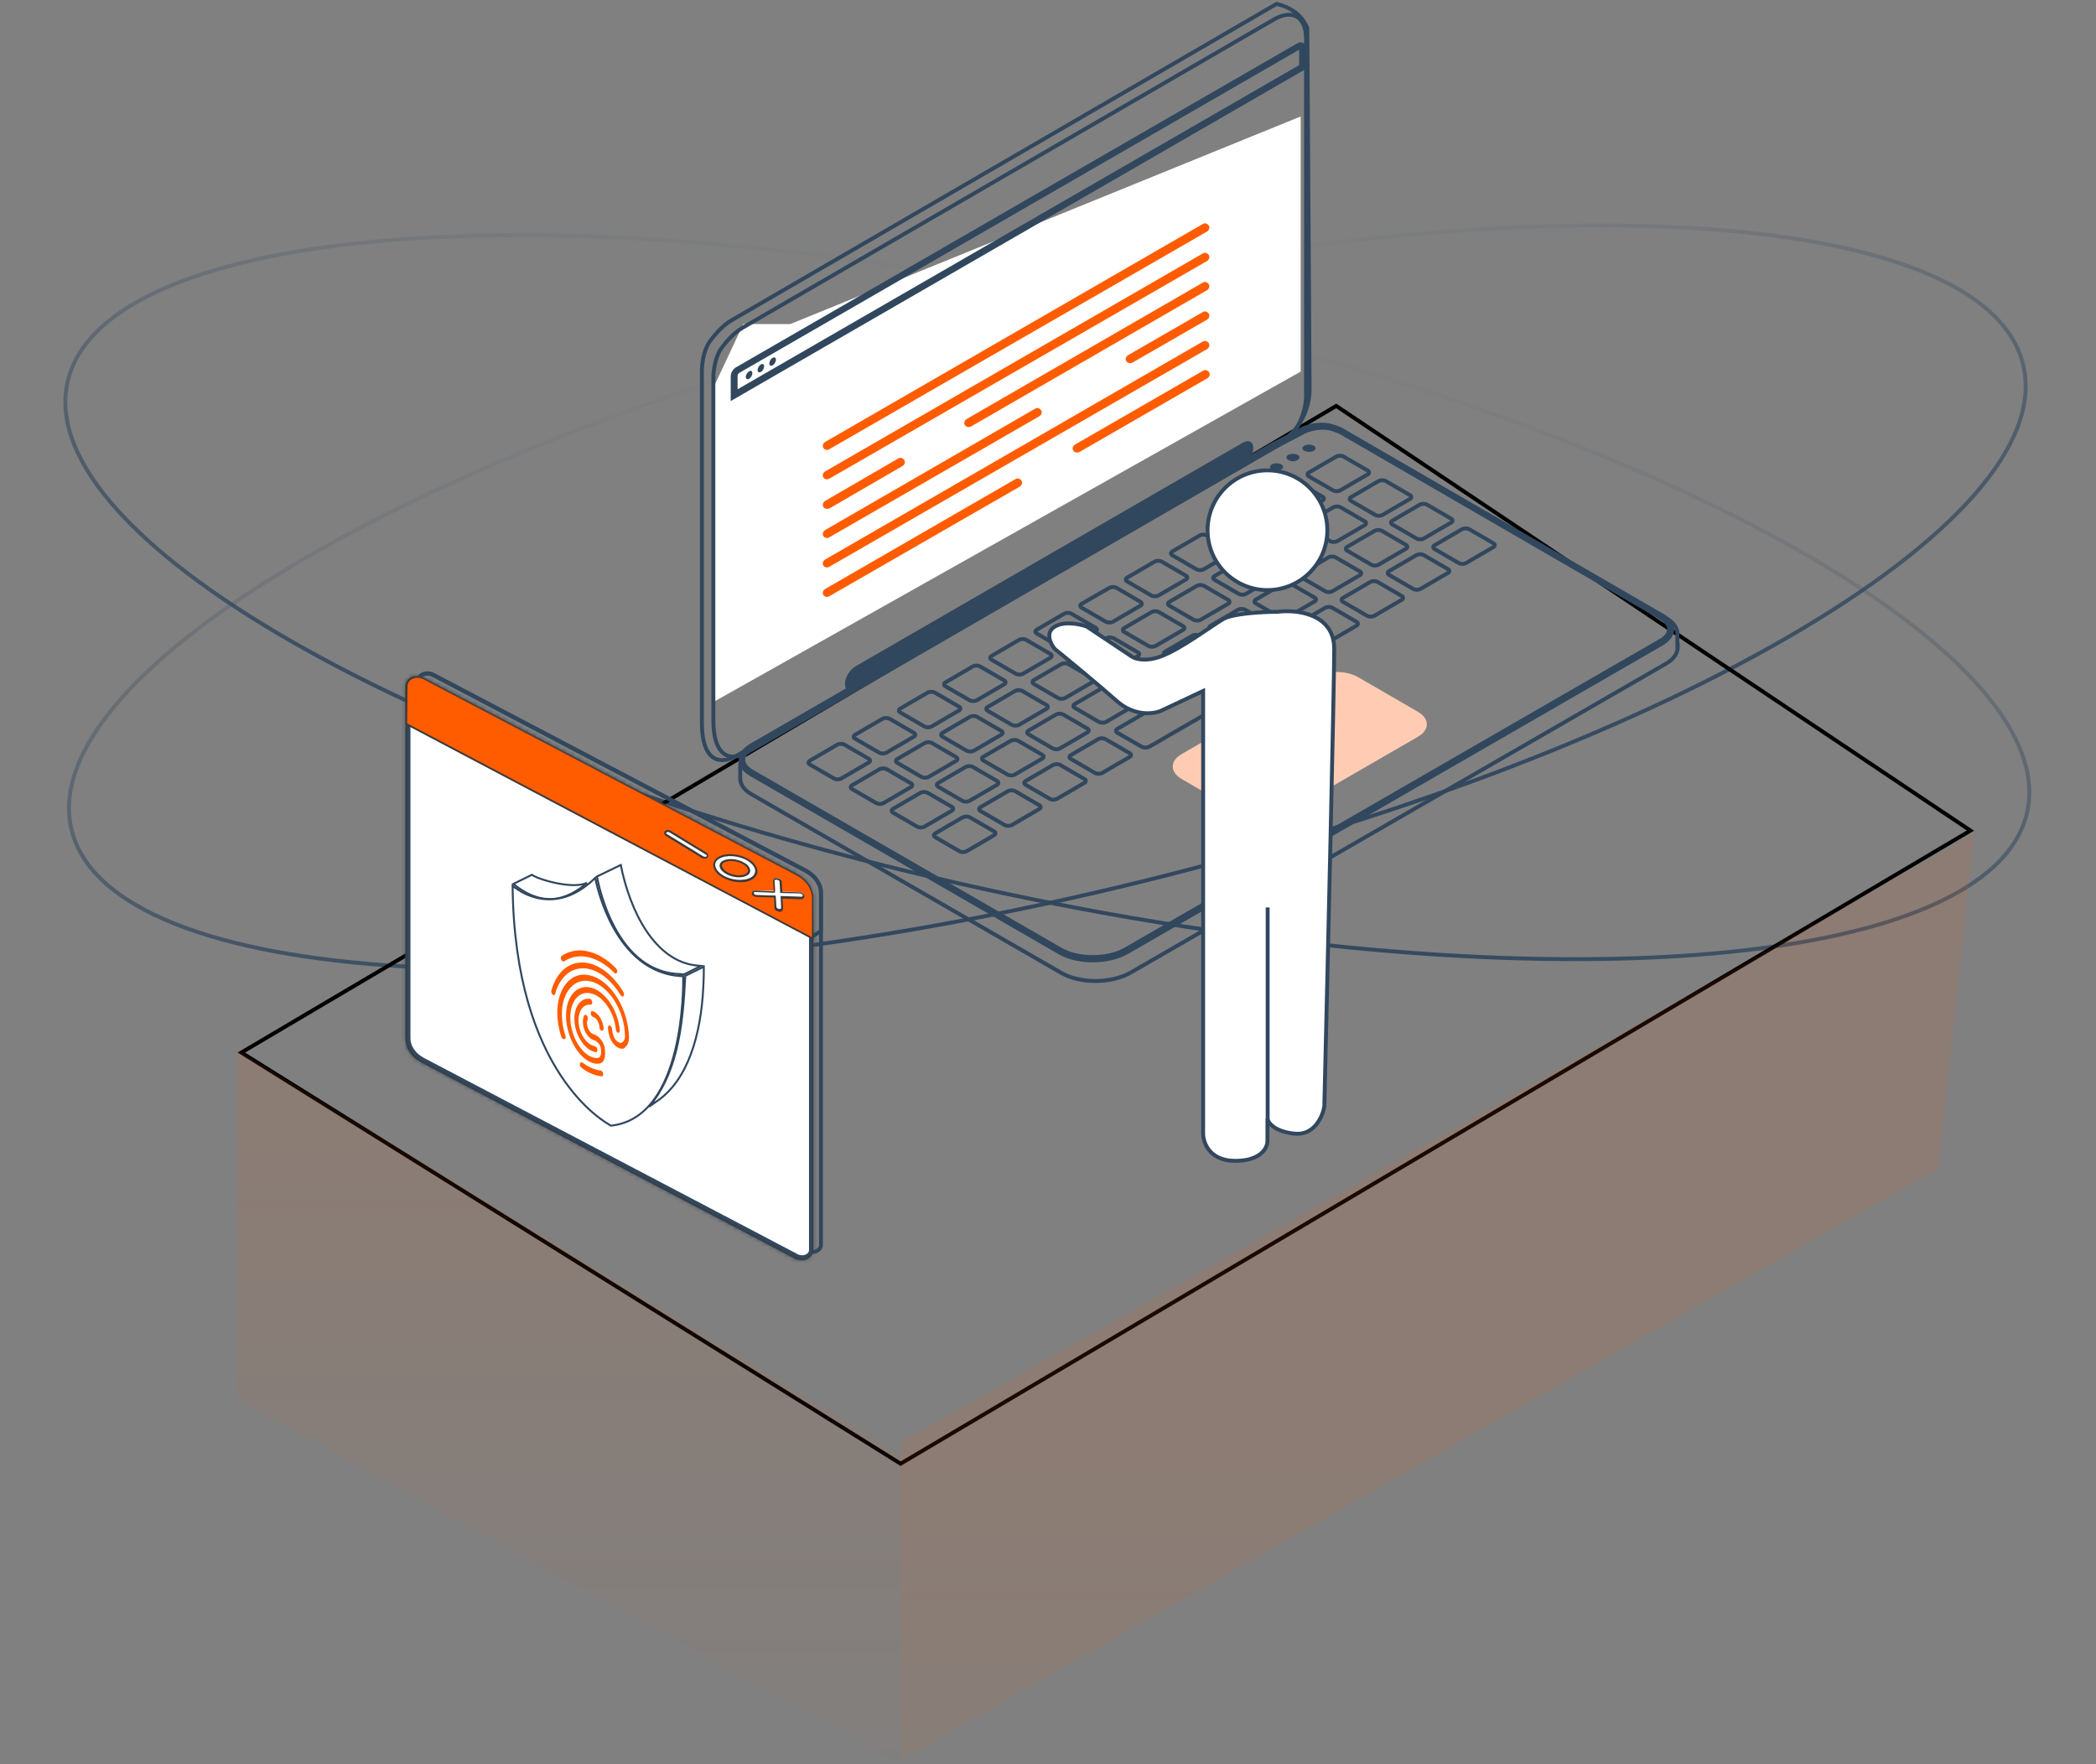 <svg width="537" height="452" viewBox="0 0 537 452" fill="none" xmlns="http://www.w3.org/2000/svg">
<rect x="0" y="0" width="537" height="452" fill="#808080" stroke="none"/>
<path d="M17.281 98.011C19.504 87.863 28.523 79.604 43.167 73.416C57.797 67.235 77.93 63.172 102.153 61.353C150.593 57.717 215.272 63.065 284.698 78.272C354.124 93.479 415.115 115.657 457.6 139.21C478.845 150.988 495.437 163.095 506.143 174.826C516.86 186.568 521.6 197.842 519.378 207.989C517.155 218.137 508.136 226.396 493.491 232.584C478.862 238.765 458.729 242.828 434.505 244.647C386.065 248.283 321.387 242.935 251.961 227.728C182.535 212.521 121.543 190.343 79.059 166.79C57.813 155.012 41.222 142.905 30.516 131.174C19.799 119.432 15.059 108.159 17.281 98.011Z" stroke="url(#paint0_linear_108_758)"/>
<path d="M18.308 212.484C15.904 202.377 20.441 191.021 30.946 179.088C41.44 167.167 57.811 154.764 78.842 142.607C120.897 118.296 181.481 95.027 250.623 78.577C319.765 62.127 384.337 55.62 432.835 58.387C457.087 59.771 477.29 63.472 492.028 69.39C506.781 75.314 515.946 83.41 518.351 93.516C520.755 103.623 516.218 114.979 505.713 126.912C495.219 138.833 478.848 151.236 457.817 163.393C415.762 187.704 355.178 210.973 286.036 227.423C216.893 243.873 152.322 250.38 103.824 247.613C79.572 246.229 59.369 242.527 44.631 236.61C29.878 230.686 20.712 222.59 18.308 212.484Z" stroke="url(#paint1_linear_108_758)"/>
<path d="M61.829 269.666L342.346 104L504.829 212.796L230.732 375L61.829 269.666Z" stroke="black"/>
<path opacity="0.1" d="M60.829 358.604V269L230.829 372.58V452L60.829 358.604Z" fill="url(#paint2_linear_108_758)"/>
<path opacity="0.1" d="M230.829 451V369.441L505.829 213.5L496.495 299.396L230.829 451Z" fill="url(#paint3_linear_108_758)"/>
<path d="M198.854 316.315L198.853 316.315L110.934 270.15C110.933 270.149 110.932 270.149 110.931 270.148C108.591 268.88 107.194 266.772 107.194 264.639V174.354C107.194 173.621 107.649 173.034 108.378 172.723C109.112 172.411 110.085 172.403 110.981 172.85C110.982 172.85 110.984 172.851 110.985 172.852L206.586 223.114C208.936 224.488 210.33 226.599 210.33 228.73V238.784V318.912C210.33 319.646 209.874 320.233 209.156 320.544C208.434 320.856 207.49 320.86 206.651 320.419L198.854 316.315Z" stroke="#31475E"/>
<path d="M210.33 228.727V238.507L208.252 239.837L110.254 182.859L107.194 180.564V174.453C107.194 173.721 107.649 173.134 108.378 172.823C109.112 172.51 110.085 172.503 110.981 172.949C110.982 172.95 110.984 172.95 110.985 172.951L206.59 223.216C206.591 223.216 206.592 223.217 206.593 223.217C208.933 224.485 210.33 226.593 210.33 228.727Z" stroke="#31475E"/>
<path d="M196.295 317.65L196.295 317.649L108.382 271.488C107.874 271.182 107.395 270.894 106.918 270.513C105.469 269.255 104.636 267.643 104.636 265.973V185.332V175.688C104.636 174.956 105.09 174.369 105.82 174.058C106.553 173.745 107.526 173.738 108.422 174.184C108.423 174.185 108.425 174.185 108.426 174.186L204.027 224.449C206.377 225.823 207.771 227.934 207.771 230.064V240.427V320.247C207.771 320.98 207.315 321.567 206.598 321.878C205.875 322.191 204.931 322.195 204.092 321.753L196.295 317.65Z" fill="white" stroke="#31475E"/>
<mask id="path-9-inside-1_108_758" fill="white">
<path d="M205.502 322.918C204.887 322.918 204.271 322.815 203.655 322.507L195.858 318.404L107.933 272.235C107.42 271.927 106.907 271.62 106.394 271.209C104.752 269.876 103.829 267.926 103.829 266.079V175.795C103.829 174.974 104.342 174.153 105.06 173.64C106.086 173.025 107.523 173.025 108.651 173.64L204.271 223.912C206.836 225.246 208.375 227.606 208.375 230.068V320.25C208.375 321.071 207.964 321.892 207.144 322.405C206.733 322.713 206.118 322.918 205.502 322.918ZM107.01 173.743C106.497 173.743 105.984 173.845 105.471 174.153C104.855 174.564 104.445 175.179 104.445 175.795V266.079C104.445 267.824 105.265 269.568 106.804 270.799C107.317 271.209 107.728 271.517 108.241 271.825L196.166 317.993L203.963 322.097C204.989 322.61 206.118 322.61 207.041 322.097C207.657 321.687 208.067 321.071 208.067 320.456V230.273C208.067 228.016 206.631 225.862 204.271 224.631L108.651 174.358C108.036 173.845 107.523 173.743 107.01 173.743Z"/>
</mask>
<path d="M205.502 322.918C204.887 322.918 204.271 322.815 203.655 322.507L195.858 318.404L107.933 272.235C107.42 271.927 106.907 271.62 106.394 271.209C104.752 269.876 103.829 267.926 103.829 266.079V175.795C103.829 174.974 104.342 174.153 105.06 173.64C106.086 173.025 107.523 173.025 108.651 173.64L204.271 223.912C206.836 225.246 208.375 227.606 208.375 230.068V320.25C208.375 321.071 207.964 321.892 207.144 322.405C206.733 322.713 206.118 322.918 205.502 322.918ZM107.01 173.743C106.497 173.743 105.984 173.845 105.471 174.153C104.855 174.564 104.445 175.179 104.445 175.795V266.079C104.445 267.824 105.265 269.568 106.804 270.799C107.317 271.209 107.728 271.517 108.241 271.825L196.166 317.993L203.963 322.097C204.989 322.61 206.118 322.61 207.041 322.097C207.657 321.687 208.067 321.071 208.067 320.456V230.273C208.067 228.016 206.631 225.862 204.271 224.631L108.651 174.358C108.036 173.845 107.523 173.743 107.01 173.743Z" fill="#3A3A3A"/>
<path d="M203.655 322.507L203.19 323.392L203.199 323.397L203.208 323.402L203.655 322.507ZM195.858 318.404L196.324 317.519L196.323 317.518L195.858 318.404ZM107.933 272.235L107.418 273.093L107.443 273.107L107.468 273.121L107.933 272.235ZM106.394 271.209L105.763 271.985L105.769 271.99L106.394 271.209ZM105.06 173.64L104.546 172.783L104.512 172.803L104.479 172.826L105.06 173.64ZM108.651 173.64L108.172 174.518L108.179 174.522L108.186 174.525L108.651 173.64ZM204.271 223.912L203.806 224.797L203.81 224.8L204.271 223.912ZM207.144 322.405L206.614 321.557L206.578 321.579L206.544 321.605L207.144 322.405ZM105.471 174.153L104.956 173.296L104.936 173.308L104.916 173.321L105.471 174.153ZM106.804 270.799L106.18 271.58L106.804 270.799ZM108.241 271.825L107.726 272.682L107.751 272.697L107.776 272.71L108.241 271.825ZM196.166 317.993L196.632 317.108L196.631 317.108L196.166 317.993ZM203.963 322.097L203.497 322.982L203.507 322.987L203.516 322.992L203.963 322.097ZM207.041 322.097L207.527 322.971L207.562 322.952L207.596 322.929L207.041 322.097ZM204.271 224.631L203.806 225.516L203.808 225.517L204.271 224.631ZM108.651 174.358L108.011 175.127L108.092 175.194L108.186 175.243L108.651 174.358ZM205.502 321.918C205.004 321.918 204.549 321.836 204.103 321.613L203.208 323.402C203.993 323.794 204.77 323.918 205.502 323.918V321.918ZM204.121 321.623L196.324 317.519L195.392 319.289L203.19 323.392L204.121 321.623ZM196.323 317.518L108.398 271.35L107.468 273.121L195.393 319.289L196.323 317.518ZM108.447 271.378C107.929 271.067 107.472 270.791 107.019 270.428L105.769 271.99C106.342 272.449 106.911 272.788 107.418 273.093L108.447 271.378ZM107.025 270.433C105.601 269.276 104.829 267.605 104.829 266.079H102.829C102.829 268.247 103.904 270.475 105.763 271.985L107.025 270.433ZM104.829 266.079V175.795H102.829V266.079H104.829ZM104.829 175.795C104.829 175.375 105.116 174.83 105.642 174.454L104.479 172.826C103.569 173.477 102.829 174.573 102.829 175.795H104.829ZM105.575 174.498C106.27 174.08 107.327 174.057 108.172 174.518L109.13 172.762C107.718 171.992 105.902 171.969 104.546 172.783L105.575 174.498ZM108.186 174.525L203.806 224.797L204.736 223.027L109.116 172.755L108.186 174.525ZM203.81 224.8C206.1 225.991 207.375 228.039 207.375 230.068H209.375C209.375 227.173 207.572 224.502 204.732 223.025L203.81 224.8ZM207.375 230.068V320.25H209.375V230.068H207.375ZM207.375 320.25C207.375 320.729 207.14 321.228 206.614 321.557L207.674 323.253C208.789 322.556 209.375 321.413 209.375 320.25H207.375ZM206.544 321.605C206.321 321.772 205.921 321.918 205.502 321.918V323.918C206.314 323.918 207.145 323.654 207.744 323.205L206.544 321.605ZM107.01 172.743C106.352 172.743 105.653 172.877 104.956 173.296L105.985 175.011C106.314 174.813 106.641 174.743 107.01 174.743V172.743ZM104.916 173.321C104.124 173.849 103.445 174.739 103.445 175.795H105.445C105.445 175.619 105.587 175.278 106.025 174.985L104.916 173.321ZM103.445 175.795V266.079H105.445V175.795H103.445ZM103.445 266.079C103.445 268.141 104.414 270.167 106.18 271.58L107.429 270.018C106.117 268.968 105.445 267.506 105.445 266.079H103.445ZM106.18 271.58C106.706 272.001 107.157 272.341 107.726 272.682L108.755 270.967C108.298 270.693 107.928 270.417 107.429 270.018L106.18 271.58ZM107.776 272.71L195.701 318.879L196.631 317.108L108.706 270.94L107.776 272.71ZM195.7 318.878L203.497 322.982L204.429 321.212L196.632 317.108L195.7 318.878ZM203.516 322.992C204.807 323.637 206.287 323.66 207.527 322.971L206.555 321.223C205.949 321.56 205.171 321.583 204.41 321.203L203.516 322.992ZM207.596 322.929C208.388 322.401 209.067 321.511 209.067 320.456H207.067C207.067 320.631 206.925 320.973 206.486 321.265L207.596 322.929ZM209.067 320.456V230.273H207.067V320.456H209.067ZM209.067 230.273C209.067 227.575 207.357 225.113 204.734 223.744L203.808 225.517C205.904 226.61 207.067 228.458 207.067 230.273H209.067ZM204.736 223.745L109.116 173.473L108.186 175.243L203.806 225.516L204.736 223.745ZM109.291 173.59C108.469 172.905 107.719 172.743 107.01 172.743V174.743C107.326 174.743 107.602 174.786 108.011 175.127L109.291 173.59Z" fill="#31475E" mask="url(#path-9-inside-1_108_758)"/>
<path d="M208.251 230.059V240.421L104.116 185.43V175.785C104.116 173.836 106.579 172.81 108.63 173.836L204.25 224.108C206.713 225.442 208.251 227.699 208.251 230.059Z" fill="#FF5C00"/>
<path d="M208.445 240.83L103.899 185.633V175.886C103.899 175.066 104.412 174.245 105.131 173.834C106.156 173.219 107.49 173.219 108.619 173.834L204.239 224.107C206.804 225.44 208.342 227.8 208.342 230.16L208.445 240.83ZM104.31 185.325L208.035 240.112V230.057C208.035 227.8 206.496 225.543 204.136 224.312L108.516 174.04C107.49 173.527 106.259 173.527 105.438 174.04C104.823 174.45 104.412 175.066 104.412 175.784L104.31 185.325Z" fill="#3A3A3A"/>
<path d="M181.187 218.961C181.136 218.872 181.085 218.784 180.893 218.657L171.731 213.048C171.4 212.884 170.89 212.823 170.624 212.976C170.357 213.13 170.282 213.411 170.436 213.677C170.487 213.766 170.539 213.855 170.73 213.981L179.892 219.591C180.224 219.755 180.733 219.816 181 219.662C181.215 219.419 181.29 219.139 181.187 218.961Z" fill="white"/>
<path d="M170.703 213.521C170.754 213.61 170.805 213.699 170.945 213.736L180.107 219.346C180.35 219.561 180.808 219.533 180.986 219.431C181.164 219.328 181.112 219.239 181.061 219.15C181.01 219.062 180.958 218.973 180.818 218.935L171.656 213.326C171.414 213.111 170.956 213.138 170.778 213.241C170.689 213.292 170.651 213.432 170.703 213.521ZM170.259 213.777C170.053 213.422 170.166 213.002 170.521 212.796C170.877 212.591 171.475 212.601 171.858 212.854L181.02 218.464C181.211 218.59 181.263 218.679 181.365 218.856C181.57 219.212 181.458 219.632 181.102 219.837C180.747 220.043 180.149 220.033 179.766 219.78L170.604 214.17C170.412 214.044 170.361 213.955 170.259 213.777Z" fill="#3A3A3A"/>
<path d="M205.894 229.11C205.843 229.021 205.791 228.932 205.6 228.805C205.409 228.679 205.18 228.693 204.988 228.566L200.292 228.435L200.127 225.687C200.076 225.598 200.164 225.546 200.113 225.458C200.062 225.369 200.01 225.28 199.819 225.153C199.679 225.116 199.487 224.989 199.347 224.952C199.067 224.877 198.749 224.942 198.623 225.133C198.534 225.185 198.407 225.376 198.459 225.465L198.624 228.213L193.698 228.095C193.469 228.109 193.151 228.174 193.025 228.365C192.988 228.505 192.95 228.645 192.912 228.786L192.964 228.874C193.118 229.141 193.449 229.305 193.818 229.329L198.515 229.461L198.68 232.208C198.731 232.297 198.642 232.349 198.693 232.438C198.847 232.704 199.179 232.868 199.459 232.943C199.74 233.018 200.057 232.953 200.184 232.762C200.273 232.71 200.31 232.57 200.348 232.43L200.183 229.682L205.108 229.8C205.388 229.875 205.655 229.721 205.781 229.53C205.922 229.568 205.959 229.427 205.894 229.11Z" fill="white"/>
<path d="M193.155 229.002C193.257 229.18 193.589 229.344 193.818 229.33L198.743 229.448L198.922 232.425L198.973 232.514C199.076 232.692 199.267 232.818 199.547 232.893C199.917 232.917 200.094 232.815 200.132 232.674L199.991 229.557L205.196 229.75C205.566 229.774 205.692 229.583 205.678 229.354C205.678 229.354 205.678 229.354 205.627 229.265C205.576 229.176 205.524 229.087 205.384 229.05C205.244 229.012 205.053 228.886 204.824 228.899L199.898 228.781L199.72 225.804L199.668 225.716C199.617 225.627 199.566 225.538 199.425 225.5C199.285 225.463 199.145 225.425 199.005 225.388C198.636 225.364 198.458 225.466 198.421 225.607L198.562 228.724L193.356 228.531C193.267 228.582 193.001 228.736 193.155 229.002C193.155 229.002 193.103 228.913 193.155 229.002ZM192.71 229.259L192.659 229.17C192.556 228.992 192.632 228.712 192.758 228.52C192.973 228.278 193.24 228.124 193.609 228.148L198.216 228.331L198.065 225.812C198.051 225.583 198.178 225.391 198.304 225.2C198.52 224.957 198.837 224.892 199.258 225.005C199.487 224.991 199.678 225.117 199.87 225.244C200.061 225.37 200.112 225.459 200.215 225.637C200.266 225.726 200.318 225.814 200.28 225.955L200.431 228.474L204.899 228.619C205.128 228.605 205.408 228.681 205.651 228.896C205.842 229.022 205.893 229.111 205.996 229.289C206.047 229.378 206.047 229.378 206.047 229.378C206.15 229.555 206.075 229.836 205.948 230.027C205.733 230.27 205.467 230.424 205.097 230.4L200.49 230.217L200.641 232.736C200.655 232.965 200.529 233.156 200.402 233.348C200.187 233.59 199.869 233.655 199.449 233.543C199.028 233.43 198.697 233.266 198.491 232.911C198.44 232.822 198.389 232.733 198.426 232.593L198.313 229.934L193.845 229.788C193.387 229.816 192.864 229.525 192.71 229.259Z" fill="#3A3A3A"/>
<path d="M193.358 221.992C192.999 221.37 192.411 220.762 191.607 220.396C189.272 219.02 185.988 218.665 184.122 219.743C182.878 220.461 182.577 221.582 183.296 222.826C183.655 223.448 184.243 224.056 185.046 224.421C187.381 225.798 190.666 226.153 192.532 225.075C193.635 224.32 194.025 223.147 193.358 221.992ZM184.885 222.501C184.474 221.79 184.714 221.178 185.424 220.768C186.668 220.049 189.023 220.23 190.644 221.19C191.167 221.48 191.563 221.962 191.769 222.317C192.179 223.028 191.94 223.64 191.229 224.05C189.985 224.768 187.63 224.588 186.01 223.628C185.524 223.198 185.09 222.856 184.885 222.501Z" fill="white"/>
<path d="M183.563 222.67C183.871 223.203 184.408 223.722 185.173 224.228C187.368 225.567 190.602 225.832 192.379 224.806C193.534 224.14 193.745 223.07 193.181 222.092C192.873 221.559 192.337 221.04 191.571 220.534C189.376 219.195 186.142 218.93 184.365 219.956C183.159 220.534 182.948 221.603 183.563 222.67ZM191.947 222.212C192.409 223.012 192.272 223.802 191.384 224.315C190.051 225.084 187.556 224.866 185.884 223.817C185.31 223.438 184.876 223.096 184.619 222.652C184.158 221.853 184.294 221.063 185.183 220.55C186.515 219.781 189.011 219.998 190.682 221.047C191.345 221.375 191.691 221.768 191.947 222.212ZM183.119 222.926C182.349 221.593 182.776 220.281 184.109 219.511C186.064 218.383 189.437 218.686 191.824 220.151C192.678 220.606 193.266 221.214 193.677 221.925C194.446 223.257 194.019 224.57 192.687 225.34C190.732 226.468 187.358 226.165 184.972 224.699C184.066 224.156 183.478 223.548 183.119 222.926ZM191.503 222.469C191.298 222.113 190.952 221.721 190.429 221.43C188.949 220.508 186.683 220.276 185.528 220.943C184.906 221.302 184.793 221.722 185.152 222.344C185.358 222.7 185.703 223.093 186.226 223.383C187.706 224.306 189.972 224.537 191.127 223.87C191.698 223.422 191.811 223.002 191.503 222.469Z" fill="#3A3A3A"/>
<path d="M144.623 229.691L144.622 229.691C139.627 231.505 134.911 229.276 131.539 226.46L136.295 224.109C136.34 224.146 136.389 224.182 136.441 224.218C136.562 224.3 136.709 224.385 136.878 224.471C137.215 224.645 137.652 224.833 138.159 225.023C139.176 225.403 140.493 225.8 141.905 226.119C143.317 226.438 144.831 226.681 146.24 226.752C147.642 226.823 148.963 226.725 149.978 226.344C150.118 226.297 150.256 226.249 150.393 226.198C150.138 226.427 149.83 226.691 149.471 226.972C148.32 227.875 146.66 228.959 144.623 229.691Z" stroke="#31475E" stroke-width="0.5"/>
<path d="M180.168 253.256L180.168 253.256C179.863 259.069 178.904 264.958 177 270.071C175.095 275.184 172.251 279.503 168.187 282.204C168.003 282.321 167.243 282.854 166.289 283.53C169.704 279.521 171.798 274.673 173.122 269.573C174.802 263.105 175.247 256.21 175.567 250.077L175.568 250.077V250.064V250.063V250.062V250.062V250.061V250.061V250.06V250.06V250.059V250.059V250.058V250.058V250.057V250.057V250.056V250.056V250.055V250.055V250.054V250.054V250.053V250.053V250.052V250.052V250.051V250.051V250.05V250.05V250.049V250.049V250.048V250.048V250.047V250.047V250.046V250.046V250.045V250.045V250.045V250.044V250.044V250.043V250.043V250.042V250.042V250.041V250.041V250.04V250.04V250.039V250.039V250.038V250.038V250.037V250.037V250.036V250.036V250.035V250.035V250.034V250.034V250.033V250.033V250.033V250.032V250.032V250.031V250.031V250.03V250.03V250.029V250.029V250.028V250.028V250.027V250.027V250.026V250.026V250.025V250.025V250.025V250.024V250.024V250.023V250.023V250.022V250.022V250.021V250.021V250.02V250.02V250.019V250.019V250.019V250.018V250.018V250.017V250.017V250.016V250.016V250.015V250.015V250.015L180.316 247.667C180.338 249.898 180.253 251.671 180.168 253.256Z" stroke="#31475E" stroke-width="0.5"/>
<path d="M165.611 238.506C168.89 243.415 173.277 246.964 178.816 247.396C179.066 247.423 179.324 247.449 179.587 247.47L175.259 249.634C174.993 249.62 174.727 249.6 174.461 249.579L174.425 249.577C174.151 249.556 173.876 249.535 173.607 249.521C165.218 249.004 160.046 242.775 156.96 236.598C155.419 233.515 154.407 230.461 153.78 228.175C153.467 227.032 153.25 226.083 153.112 225.418C153.042 225.086 152.993 224.826 152.961 224.648C152.955 224.615 152.949 224.585 152.945 224.558L159.041 221.604C160.212 227.519 162.388 233.683 165.611 238.506Z" stroke="#31475E" stroke-width="0.5"/>
<path d="M143.63 275.493C137.546 266.246 131.562 251.054 131.33 226.923C132.473 227.88 135.853 230.358 140.632 230.407L140.633 230.407C144.115 230.436 148.222 229.105 152.487 224.923C152.834 226.605 154.124 232.15 157.134 237.608C160.521 243.75 166.118 249.837 175.041 250.103C175.064 251.84 175.095 260.485 172.968 269.14C171.839 273.735 170.106 278.313 167.456 281.862C164.824 285.386 161.292 287.888 156.54 288.394C155.638 287.909 149.581 284.537 143.63 275.493Z" fill="white" stroke="#31475E" stroke-width="0.5"/>
<path d="M152.483 272.497C151.959 272.41 151.405 272.206 150.851 271.914C150.152 271.536 149.452 270.953 148.782 270.253C147.762 269.146 146.859 267.718 146.217 266.086C145.634 264.628 145.226 263.055 145.081 261.568C144.906 259.615 145.11 257.779 145.722 256.293C146.042 255.535 146.45 254.865 146.946 254.34C148.024 253.175 149.452 252.679 150.997 252.941C154.786 253.583 158.283 258.508 158.808 263.929C158.837 264.337 158.633 264.628 158.371 264.599C158.079 264.541 157.817 264.162 157.788 263.754C157.351 259.178 154.378 255.011 151.172 254.457C149.831 254.224 148.665 254.632 147.733 255.623C147.325 256.06 146.975 256.643 146.713 257.284C146.188 258.537 146.013 260.082 146.159 261.772C146.276 263.055 146.625 264.395 147.121 265.648C147.675 267.018 148.432 268.242 149.307 269.175C149.86 269.758 150.443 270.224 151.026 270.545C151.58 270.865 152.163 271.04 152.746 271.069C153.62 271.128 154.145 270.749 153.97 268.796C153.912 268.097 153.62 267.514 153.095 267.047C152.746 266.727 152.396 266.552 152.309 266.523C150.88 266.231 149.54 264.366 149.365 262.297C149.278 261.539 149.365 260.84 149.627 260.257C149.744 259.936 150.064 259.907 150.327 260.169C150.589 260.432 150.706 260.927 150.56 261.218C150.414 261.568 150.356 262.005 150.414 262.443C150.531 263.696 151.347 264.862 152.221 265.007H152.25L152.279 265.036C153.125 265.357 154.786 266.581 154.99 268.942C155.223 271.419 154.553 272.614 152.95 272.527C152.804 272.527 152.629 272.527 152.483 272.497Z" fill="#FF5C00"/>
<path d="M154.175 264.077H154.146C153.854 263.989 153.592 263.61 153.592 263.202C153.563 262.474 153.271 261.716 152.834 261.162C152.543 260.842 152.251 260.608 151.901 260.521C151.61 260.433 151.377 260.025 151.348 259.647C151.348 259.239 151.552 258.976 151.843 259.064C152.368 259.209 152.892 259.588 153.359 260.142C154.087 261.046 154.583 262.299 154.641 263.494C154.641 263.873 154.437 264.106 154.175 264.077Z" fill="#FF5C00"/>
<path d="M152.625 269.559C151.314 269.326 150.002 268.364 148.982 266.849C147.933 265.333 147.292 263.468 147.175 261.603C146.942 258.135 148.662 255.628 151.11 255.89C151.401 255.92 151.664 256.269 151.722 256.706C151.78 257.114 151.576 257.435 151.285 257.406C149.39 257.202 148.05 259.155 148.225 261.865C148.312 263.322 148.808 264.78 149.624 265.974C150.44 267.169 151.46 267.898 152.48 268.073C152.771 268.131 153.034 268.51 153.063 268.918C153.092 269.326 152.888 269.618 152.625 269.559Z" fill="#FF5C00"/>
<path d="M144.36 266.204C144.156 266.175 143.923 265.942 143.807 265.622C143.34 264.164 143.02 262.678 142.874 261.192C142.524 257.665 143.194 254.547 144.739 252.39C146.284 250.233 148.47 249.33 150.976 249.854C153.366 250.35 155.727 252.128 157.621 254.838C159.515 257.549 160.71 260.929 161.06 264.31C161.089 264.747 161.118 265.214 161.148 265.651C161.177 266.671 160.914 267.545 160.419 268.041C160.39 268.07 160.361 268.099 160.331 268.157C160.04 268.478 159.632 268.944 158.641 268.536C157.213 267.953 156.484 266.525 156.135 265.447C155.785 264.339 155.756 263.348 155.756 263.319C155.756 262.911 155.96 262.649 156.251 262.736C156.543 262.824 156.776 263.232 156.805 263.64C156.805 263.64 156.834 264.368 157.096 265.184C157.417 266.175 157.942 266.787 158.67 267.108C159.195 267.312 159.311 267.166 159.574 266.904C159.603 266.875 159.661 266.817 159.69 266.787C159.982 266.496 160.127 265.971 160.127 265.359C160.127 264.98 160.098 264.572 160.069 264.194C159.457 257.927 155.552 252.303 151.18 251.399C148.994 250.933 147.012 251.749 145.672 253.643C144.302 255.538 143.719 258.335 144.04 261.454C144.156 262.765 144.448 264.077 144.856 265.359C145.001 265.767 144.885 266.175 144.623 266.263C144.477 266.204 144.419 266.204 144.36 266.204Z" fill="#FF5C00"/>
<path d="M141.816 254.953C141.729 254.953 141.642 254.895 141.583 254.837C141.321 254.603 141.175 254.137 141.263 253.787C141.933 251.339 143.128 249.387 144.702 248.133C146.334 246.851 148.316 246.356 150.414 246.705C153.824 247.288 157.205 249.999 159.711 254.137C159.915 254.487 159.944 254.953 159.74 255.186C159.536 255.419 159.216 255.303 158.983 254.953C156.709 251.194 153.62 248.716 150.56 248.192C146.713 247.521 143.507 249.999 142.224 254.633C142.166 254.866 141.991 254.982 141.816 254.953Z" fill="#FF5C00"/>
<path d="M153.627 275.677C153.598 275.677 153.568 275.677 153.539 275.677C151.966 275.386 150.421 274.686 148.935 273.521C148.643 273.317 148.497 272.85 148.585 272.501C148.672 272.151 148.964 272.034 149.226 272.238C150.596 273.258 151.995 273.929 153.423 274.191C153.598 274.22 153.743 274.249 153.918 274.278C154.21 274.308 154.472 274.686 154.53 275.094C154.589 275.503 154.385 275.823 154.093 275.794C153.918 275.707 153.773 275.677 153.627 275.677Z" fill="#FF5C00"/>
<path d="M157.67 249.417C157.582 249.388 157.466 249.33 157.378 249.242C155.163 246.969 152.715 245.57 150.267 245.133C148.198 244.783 146.187 245.191 144.526 246.299C144.292 246.444 143.972 246.27 143.797 245.891C143.622 245.512 143.68 245.075 143.914 244.9C145.721 243.676 147.877 243.239 150.151 243.647C152.803 244.113 155.455 245.628 157.845 248.106C158.107 248.368 158.224 248.834 158.078 249.155C157.99 249.359 157.845 249.446 157.67 249.417Z" fill="#FF5C00"/>
<path d="M182.904 179.786V99.045L190.434 83.029H202.456L333.237 29.838V95.2L182.904 179.786Z" fill="white"/>
<path d="M327.058 1L187.463 82.039C185.114 83.381 182.933 85.898 181.507 87.995C180.752 89.338 179.997 91.435 179.829 94.455V185.309C179.829 194.202 183.772 196.467 188.889 193.531L328.988 112.492C333.015 110.143 335.531 104.438 335.531 99.824L334.944 7.292C334.776 6.705 334.441 6.201 334.105 5.614C332.092 2.342 328.485 1.336 327.058 1Z" stroke="#31475E" stroke-miterlimit="10"/>
<path d="M429.745 165.847V162.492C429.829 160.982 428.822 159.472 426.892 158.381L345.853 111.486C345.35 111.15 344.847 110.898 344.427 110.647C343.588 110.311 342.749 109.976 342.078 109.808C338.89 109.053 336.122 109.808 334.444 110.479L326.39 114.673L192.668 191.854C190.738 192.944 189.731 194.454 189.647 195.964V199.404C189.647 200.914 190.57 202.424 192.584 203.514L271.861 249.235C276.811 252.088 284.78 252.004 289.73 249.151L426.808 170.042C428.738 168.951 429.745 167.441 429.829 166.015V165.847C429.745 165.931 429.745 165.931 429.745 165.847Z" stroke="#31475E" stroke-miterlimit="10"/>
<path d="M326.305 5.026L190.233 83.968C187.968 85.31 185.871 87.659 184.444 89.757C183.689 91.099 183.018 93.112 182.767 96.049V184.638C182.767 193.279 186.626 195.544 191.575 192.691L328.234 113.666C332.177 111.401 334.61 105.864 334.61 101.334V9.976C334.61 4.355 331.254 2.174 326.305 5.026Z" stroke="#31475E" stroke-miterlimit="10"/>
<path d="M187.211 102.753V96.377C187.211 95.538 187.798 94.531 188.553 94.112L332.427 11.059C333.434 10.472 334.608 11.143 334.608 12.318V17.687L334.105 17.938L187.211 102.753ZM332.846 12.737L189.392 95.538C189.14 95.706 188.973 96.041 188.973 96.293V99.733L332.846 16.68V12.737Z" fill="#31475E"/>
<path d="M191.074 96.551C191.074 96.047 191.494 95.376 191.913 95.125C192.416 94.873 192.752 95.041 192.752 95.628C192.752 96.131 192.333 96.802 191.913 97.054C191.494 97.306 191.074 97.138 191.074 96.551Z" fill="#31475E"/>
<path d="M194.093 94.791C194.093 94.288 194.512 93.617 194.932 93.365C195.435 93.114 195.771 93.281 195.771 93.868C195.771 94.372 195.435 95.043 194.932 95.295C194.512 95.546 194.093 95.379 194.093 94.791Z" fill="#31475E"/>
<path d="M197.111 93.113C197.111 92.61 197.447 91.939 197.95 91.687C198.454 91.436 198.789 91.603 198.789 92.191C198.789 92.694 198.37 93.365 197.95 93.617C197.447 93.868 197.111 93.617 197.111 93.113Z" fill="#31475E"/>
<path d="M338.637 110.06C339.392 110.06 340.147 110.144 340.818 110.312C341.573 110.563 342.328 110.815 342.915 111.067C343.335 111.235 343.754 111.486 344.174 111.738L345.097 112.325H345.181L425.129 158.633C426.387 159.388 427.142 160.311 427.142 161.15C427.142 162.073 426.387 163.079 424.961 163.834L288.134 242.776C285.953 244.035 283.017 244.706 279.913 244.706C276.893 244.706 274.041 244.035 272.027 242.86L192.918 197.223C191.659 196.468 190.904 195.545 190.904 194.623C190.904 193.7 191.659 192.693 193.085 191.938L326.473 114.926L334.359 110.815C335.365 110.563 336.875 110.06 338.637 110.06ZM338.637 108.298C336.624 108.298 334.862 108.802 333.687 109.305L325.634 113.5L192.247 190.512C188.304 192.777 188.22 196.552 192.163 198.817L271.188 244.454C273.621 245.88 276.809 246.551 279.997 246.551C283.269 246.551 286.54 245.796 289.057 244.37L425.884 165.428C429.827 163.163 429.995 159.472 426.052 157.207L345.181 110.396C344.677 110.06 344.174 109.808 343.754 109.557C342.915 109.221 342.16 108.886 341.405 108.718C340.399 108.382 339.476 108.298 338.637 108.298Z" fill="#31475E"/>
<path d="M325.886 120.293C325.215 119.958 325.215 119.286 325.886 118.951C326.557 118.615 327.564 118.615 328.235 118.951C328.906 119.286 328.906 119.958 328.235 120.293C327.564 120.629 326.557 120.629 325.886 120.293Z" fill="#31475E"/>
<path d="M330.08 117.862C329.408 117.526 329.408 116.855 330.08 116.519C330.751 116.184 331.757 116.184 332.428 116.519C333.1 116.855 333.1 117.526 332.428 117.862C331.757 118.281 330.667 118.281 330.08 117.862Z" fill="#31475E"/>
<path d="M334.192 115.512C333.521 115.176 333.521 114.505 334.192 114.169C334.863 113.834 335.87 113.834 336.541 114.169C337.212 114.505 337.212 115.176 336.541 115.512C335.954 115.847 334.863 115.847 334.192 115.512Z" fill="#31475E"/>
<path d="M222.53 194.369C223.033 194.621 223.033 195.124 222.53 195.376L215.483 199.487C214.98 199.738 214.225 199.738 213.721 199.487L207.513 195.879C207.01 195.628 207.01 195.124 207.513 194.873L214.56 190.762C215.063 190.51 215.819 190.51 216.322 190.762L222.53 194.369ZM227.899 184.135C227.396 183.883 226.64 183.883 226.137 184.135L219.09 188.245C218.587 188.497 218.587 189 219.09 189.252L225.298 192.859C225.802 193.111 226.557 193.111 227.06 192.859L234.107 188.749C234.61 188.497 234.61 187.994 234.107 187.742L227.899 184.135ZM239.476 177.423C238.973 177.172 238.218 177.172 237.714 177.423L230.667 181.534C230.164 181.786 230.164 182.289 230.667 182.541L236.875 186.148C237.379 186.4 238.134 186.4 238.637 186.148L245.684 182.037C246.187 181.786 246.187 181.282 245.684 181.031L239.476 177.423ZM251.053 170.712C250.55 170.46 249.795 170.46 249.291 170.712L242.244 174.823C241.741 175.074 241.741 175.578 242.244 175.829L248.452 179.437C248.956 179.688 249.711 179.688 250.214 179.437L257.261 175.326C257.764 175.074 257.764 174.571 257.261 174.319L251.053 170.712ZM262.882 163.917C262.378 163.665 261.623 163.665 261.12 163.917L254.073 168.027C253.57 168.279 253.57 168.782 254.073 169.034L260.281 172.641C260.784 172.893 261.539 172.893 262.043 172.641L269.09 168.531C269.593 168.279 269.593 167.776 269.09 167.524L262.882 163.917ZM274.459 157.205C273.955 156.954 273.2 156.954 272.697 157.205L265.65 161.316C265.147 161.568 265.147 162.071 265.65 162.323L271.858 165.93C272.361 166.182 273.116 166.182 273.62 165.93L280.667 161.819C281.17 161.568 281.17 161.064 280.667 160.813L274.459 157.205ZM286.036 150.578C285.532 150.326 284.777 150.326 284.274 150.578L277.143 154.689C276.64 154.94 276.64 155.444 277.143 155.695L283.351 159.303C283.854 159.554 284.609 159.554 285.113 159.303L292.16 155.192C292.663 154.94 292.663 154.437 292.16 154.185L286.036 150.578ZM297.613 143.867C297.109 143.615 296.354 143.615 295.851 143.867L288.804 147.977C288.301 148.229 288.301 148.732 288.804 148.984L295.012 152.591C295.515 152.843 296.27 152.843 296.774 152.591L303.821 148.481C304.324 148.229 304.324 147.726 303.821 147.474L297.613 143.867ZM309.19 137.155C308.686 136.904 307.931 136.904 307.428 137.155L300.381 141.266C299.878 141.518 299.878 142.021 300.381 142.273L306.589 145.88C307.092 146.132 307.847 146.132 308.351 145.88L315.398 141.769C315.901 141.518 315.901 141.014 315.398 140.763L309.19 137.155ZM320.767 130.444C320.263 130.192 319.508 130.192 319.005 130.444L311.958 134.555C311.455 134.806 311.455 135.31 311.958 135.561L318.166 139.169C318.669 139.42 319.424 139.42 319.928 139.169L326.975 135.058C327.478 134.806 327.478 134.303 326.975 134.051L320.767 130.444ZM332.595 123.649C332.092 123.397 331.337 123.397 330.834 123.649L323.787 127.76C323.283 128.011 323.283 128.515 323.787 128.766L329.995 132.374C330.498 132.625 331.253 132.625 331.756 132.374L338.803 128.263C339.307 128.011 339.307 127.508 338.803 127.256L332.595 123.649ZM344.172 116.938C343.669 116.686 342.914 116.686 342.411 116.938L335.364 121.048C334.86 121.3 334.86 121.803 335.364 122.055L341.572 125.662C342.075 125.914 342.83 125.914 343.333 125.662L350.38 121.552C350.884 121.3 350.884 120.797 350.38 120.545L344.172 116.938ZM227.144 197.054C226.64 196.802 225.885 196.802 225.382 197.054L218.335 201.164C217.832 201.416 217.832 201.919 218.335 202.171L224.543 205.779C225.047 206.03 225.802 206.03 226.305 205.779L233.352 201.668C233.855 201.416 233.855 200.913 233.352 200.661L227.144 197.054ZM238.721 190.342C238.217 190.091 237.462 190.091 236.959 190.342L229.912 194.453C229.409 194.705 229.409 195.208 229.912 195.46L236.12 199.067C236.624 199.319 237.379 199.319 237.882 199.067L244.929 194.957C245.432 194.705 245.432 194.201 244.929 193.95L238.721 190.342ZM250.298 183.631C249.795 183.38 249.039 183.38 248.536 183.631L241.489 187.742C240.986 187.994 240.986 188.497 241.489 188.749L247.697 192.356C248.201 192.608 248.956 192.608 249.459 192.356L256.506 188.245C257.009 187.994 257.009 187.49 256.506 187.238L250.298 183.631ZM261.875 177.004C261.372 176.752 260.616 176.752 260.113 177.004L253.066 181.114C252.563 181.366 252.563 181.869 253.066 182.121L259.274 185.728C259.778 185.98 260.533 185.98 261.036 185.728L268.083 181.618C268.586 181.366 268.586 180.863 268.083 180.611L261.875 177.004ZM273.704 170.125C273.2 169.873 272.445 169.873 271.942 170.125L264.895 174.235C264.392 174.487 264.392 174.99 264.895 175.242L271.103 178.849C271.606 179.101 272.361 179.101 272.865 178.849L279.912 174.739C280.415 174.487 280.415 173.984 279.912 173.732L273.704 170.125ZM285.281 163.497C284.777 163.246 284.022 163.246 283.519 163.497L276.472 167.608C275.969 167.86 275.969 168.363 276.472 168.615L282.68 172.222C283.183 172.474 283.938 172.474 284.442 172.222L291.489 168.111C291.992 167.86 291.992 167.356 291.489 167.105L285.281 163.497ZM296.858 156.786C296.354 156.534 295.599 156.534 295.096 156.786L288.049 160.897C287.546 161.148 287.546 161.652 288.049 161.903L294.257 165.511C294.76 165.762 295.515 165.762 296.019 165.511L303.066 161.4C303.569 161.148 303.569 160.645 303.066 160.393L296.858 156.786ZM308.435 150.075C307.931 149.823 307.176 149.823 306.673 150.075L299.626 154.185C299.123 154.437 299.123 154.94 299.626 155.192L305.834 158.799C306.337 159.051 307.092 159.051 307.596 158.799L314.643 154.689C315.146 154.437 315.146 153.934 314.643 153.682L308.435 150.075ZM320.012 143.447C319.508 143.196 318.753 143.196 318.25 143.447L311.203 147.558C310.7 147.81 310.7 148.313 311.203 148.565L317.411 152.172C317.914 152.424 318.669 152.424 319.173 152.172L326.22 148.061C326.723 147.81 326.723 147.306 326.22 147.055L320.012 143.447ZM331.589 136.736C331.085 136.484 330.33 136.484 329.827 136.736L322.78 140.847C322.277 141.098 322.277 141.602 322.78 141.853L328.988 145.461C329.491 145.712 330.246 145.712 330.75 145.461L337.797 141.35C338.3 141.098 338.3 140.595 337.797 140.343L331.589 136.736ZM343.417 129.941C342.914 129.689 342.159 129.689 341.656 129.941L334.609 134.051C334.105 134.303 334.105 134.806 334.609 135.058L340.817 138.665C341.32 138.917 342.075 138.917 342.578 138.665L349.625 134.555C350.129 134.303 350.129 133.8 349.625 133.548L343.417 129.941ZM354.994 123.229C354.491 122.978 353.736 122.978 353.233 123.229L346.186 127.34C345.682 127.592 345.682 128.095 346.186 128.347L352.394 131.954C352.897 132.206 353.652 132.206 354.155 131.954L361.202 127.843C361.706 127.592 361.706 127.088 361.202 126.837L354.994 123.229ZM237.63 203.094C237.127 202.842 236.372 202.842 235.869 203.094L228.822 207.205C228.318 207.456 228.318 207.96 228.822 208.211L235.03 211.819C235.533 212.07 236.288 212.07 236.791 211.819L243.838 207.708C244.342 207.456 244.342 206.953 243.838 206.701L237.63 203.094ZM249.207 196.467C248.704 196.215 247.949 196.215 247.446 196.467L240.399 200.577C239.895 200.829 239.895 201.332 240.399 201.584L246.607 205.191C247.11 205.443 247.865 205.443 248.368 205.191L255.415 201.081C255.919 200.829 255.919 200.326 255.415 200.074L249.207 196.467ZM260.784 189.755C260.281 189.504 259.526 189.504 259.023 189.755L251.976 193.866C251.472 194.118 251.472 194.621 251.976 194.873L258.184 198.48C258.687 198.732 259.442 198.732 259.945 198.48L266.992 194.369C267.496 194.118 267.496 193.614 266.992 193.363L260.784 189.755ZM272.361 183.044C271.858 182.792 271.103 182.792 270.6 183.044L263.553 187.155C263.049 187.406 263.049 187.91 263.553 188.161L269.761 191.769C270.264 192.02 271.019 192.02 271.522 191.769L278.569 187.658C279.073 187.406 279.073 186.903 278.569 186.651L272.361 183.044ZM284.19 176.249C283.687 175.997 282.932 175.997 282.428 176.249L275.381 180.359C274.878 180.611 274.878 181.114 275.381 181.366L281.589 184.973C282.093 185.225 282.848 185.225 283.351 184.973L290.398 180.863C290.901 180.611 290.901 180.108 290.398 179.856L284.19 176.249ZM295.767 169.537C295.264 169.286 294.509 169.286 294.005 169.537L286.958 173.648C286.455 173.9 286.455 174.403 286.958 174.655L293.166 178.262C293.67 178.514 294.425 178.514 294.928 178.262L301.975 174.151C302.478 173.9 302.478 173.396 301.975 173.145L295.767 169.537ZM307.344 162.826C306.841 162.574 306.086 162.574 305.582 162.826L298.535 166.937C298.032 167.188 298.032 167.692 298.535 167.943L304.743 171.551C305.247 171.802 306.002 171.802 306.505 171.551L313.552 167.44C314.055 167.188 314.055 166.685 313.552 166.433L307.344 162.826ZM319.005 156.199C318.502 155.947 317.663 155.947 317.243 156.199L310.196 160.309C309.693 160.561 309.693 161.064 310.196 161.316L316.404 164.923C316.908 165.175 317.663 165.175 318.166 164.923L325.213 160.813C325.716 160.561 325.716 160.058 325.213 159.806L319.005 156.199ZM330.582 149.487C330.079 149.236 329.324 149.236 328.82 149.487L321.773 153.598C321.27 153.85 321.27 154.353 321.773 154.605L327.981 158.212C328.485 158.464 329.24 158.464 329.743 158.212L336.79 154.101C337.293 153.85 337.293 153.346 336.79 153.095L330.582 149.487ZM342.159 142.776C341.656 142.524 340.901 142.524 340.397 142.776L333.35 146.887C332.847 147.138 332.847 147.642 333.35 147.893L339.558 151.501C340.062 151.752 340.817 151.752 341.32 151.501L348.367 147.39C348.87 147.138 348.87 146.635 348.367 146.383L342.159 142.776ZM353.988 135.981C353.484 135.729 352.729 135.729 352.226 135.981L345.179 140.092C344.676 140.343 344.676 140.847 345.179 141.098L351.387 144.706C351.89 144.957 352.645 144.957 353.149 144.706L360.196 140.595C360.699 140.343 360.699 139.84 360.196 139.588L353.988 135.981ZM365.565 129.27C365.061 129.018 364.306 129.018 363.803 129.27L356.756 133.38C356.253 133.632 356.253 134.135 356.756 134.387L362.964 137.994C363.467 138.246 364.222 138.246 364.726 137.994L371.773 133.884C372.276 133.632 372.276 133.129 371.773 132.877L365.565 129.27ZM248.452 209.386C247.949 209.134 247.194 209.134 246.691 209.386L239.644 213.496C239.14 213.748 239.14 214.252 239.644 214.503L245.852 218.111C246.355 218.362 247.11 218.362 247.613 218.111L254.66 214C255.164 213.748 255.164 213.245 254.66 212.993L248.452 209.386ZM260.029 202.675C259.526 202.423 258.771 202.423 258.268 202.675L251.221 206.785C250.717 207.037 250.717 207.54 251.221 207.792L257.429 211.399C257.932 211.651 258.687 211.651 259.19 211.399L266.237 207.289C266.741 207.037 266.741 206.534 266.237 206.282L260.029 202.675ZM271.606 195.963C271.103 195.712 270.348 195.712 269.845 195.963L262.798 200.074C262.294 200.326 262.294 200.829 262.798 201.081L269.006 204.688C269.509 204.94 270.264 204.94 270.767 204.688L277.814 200.577C278.318 200.326 278.318 199.822 277.814 199.571L271.606 195.963ZM283.183 189.336C282.68 189.084 281.925 189.084 281.422 189.336L274.375 193.446C273.871 193.698 273.871 194.202 274.375 194.453L280.583 198.061C281.086 198.312 281.841 198.312 282.344 198.061L289.391 193.95C289.895 193.698 289.895 193.195 289.391 192.943L283.183 189.336ZM341.32 155.695C340.817 155.444 340.062 155.444 339.558 155.695L332.511 159.806C332.008 160.058 332.008 160.561 332.511 160.813L338.719 164.42C339.223 164.672 339.978 164.672 340.481 164.42L347.528 160.309C348.031 160.058 348.031 159.554 347.528 159.303L341.32 155.695ZM352.897 149.068C352.394 148.816 351.639 148.816 351.135 149.068L344.088 153.179C343.585 153.43 343.585 153.934 344.088 154.185L350.296 157.793C350.8 158.044 351.555 158.044 352.058 157.793L359.105 153.682C359.608 153.43 359.608 152.927 359.105 152.675L352.897 149.068ZM364.726 142.189C364.222 141.937 363.467 141.937 362.964 142.189L355.917 146.3C355.414 146.551 355.414 147.055 355.917 147.306L362.125 150.914C362.628 151.165 363.383 151.165 363.887 150.914L370.934 146.803C371.437 146.551 371.437 146.048 370.934 145.796L364.726 142.189ZM376.387 135.561C375.883 135.31 375.128 135.31 374.625 135.561L367.578 139.672C367.075 139.924 367.075 140.427 367.578 140.679L373.786 144.286C374.289 144.538 375.044 144.538 375.548 144.286L382.595 140.175C383.098 139.924 383.098 139.42 382.595 139.169L376.387 135.561ZM328.065 162.491L321.018 166.601L316.572 169.202L309.441 173.313L304.911 175.913L297.864 180.024L293.334 182.624L286.287 186.735C285.784 186.987 285.784 187.49 286.287 187.742L292.579 191.349C293.082 191.601 293.837 191.601 294.341 191.349L295.851 190.51L301.472 187.238L306.002 184.638L313.049 180.527L317.579 177.927L324.626 173.816L329.156 171.215L335.699 167.44L336.287 167.105C336.79 166.853 336.79 166.35 336.287 166.098L329.995 162.491C329.324 162.155 328.569 162.155 328.065 162.491Z" stroke="#31475E" stroke-miterlimit="10"/>
<path d="M318.414 119.373L219.171 176.671C217.661 177.51 216.486 176.923 216.486 175.245C216.486 173.567 217.661 171.637 219.171 170.715L318.414 113.417C319.924 112.578 321.099 113.081 321.099 114.843C321.099 116.521 319.924 118.534 318.414 119.373Z" fill="#31475E"/>
<path d="M329.154 208.467C326.134 210.229 321.1 210.229 318.08 208.467L302.728 199.574C299.708 197.813 299.708 194.96 302.728 193.199L336.872 173.484C339.892 171.722 344.925 171.722 347.945 173.484L363.298 182.377C366.318 184.138 366.318 186.991 363.298 188.752L329.154 208.467Z" fill="#FFCCB3"/>
<path d="M211.874 115.261C211.539 115.261 211.119 115.093 210.952 114.757C210.616 114.254 210.868 113.583 211.371 113.247L308.182 57.376C308.685 57.04 309.356 57.292 309.692 57.795C310.027 58.298 309.776 58.97 309.272 59.305L212.462 115.093C212.294 115.261 212.126 115.261 211.874 115.261Z" fill="#FF5C00"/>
<path d="M211.874 122.811C211.539 122.811 211.119 122.643 210.952 122.308C210.616 121.804 210.868 121.133 211.371 120.798L308.182 64.926C308.685 64.59 309.356 64.842 309.692 65.345C310.027 65.849 309.776 66.52 309.272 66.856L212.462 122.643C212.294 122.727 212.126 122.811 211.874 122.811Z" fill="#FF5C00"/>
<path d="M211.874 130.365C211.539 130.365 211.119 130.197 210.952 129.862C210.616 129.358 210.868 128.687 211.371 128.352L230.163 117.446C230.666 117.11 231.337 117.362 231.673 117.865C232.008 118.369 231.757 119.04 231.253 119.375L212.462 130.281C212.294 130.281 212.126 130.365 211.874 130.365Z" fill="#FF5C00"/>
<path d="M248.119 109.394C247.783 109.394 247.364 109.226 247.196 108.891C246.86 108.387 247.112 107.716 247.615 107.381L308.185 72.398C308.688 72.062 309.359 72.314 309.695 72.817C310.03 73.321 309.779 73.992 309.275 74.327L248.706 109.31C248.538 109.394 248.286 109.394 248.119 109.394Z" fill="#FF5C00"/>
<path d="M211.874 137.829C211.539 137.829 211.119 137.662 210.952 137.326C210.616 136.823 210.868 136.152 211.371 135.816L265.229 104.692C265.733 104.357 266.404 104.608 266.739 105.112C267.075 105.615 266.823 106.286 266.32 106.622L212.462 137.662C212.294 137.829 212.126 137.829 211.874 137.829Z" fill="#FF5C00"/>
<path d="M289.475 93.032C289.139 93.032 288.72 92.864 288.552 92.529C288.217 92.025 288.468 91.354 288.972 91.019L308.183 79.945C308.686 79.609 309.357 79.861 309.693 80.365C310.028 80.868 309.777 81.539 309.273 81.874L290.062 92.948C289.894 93.032 289.643 93.032 289.475 93.032Z" fill="#FF5C00"/>
<path d="M211.874 145.38C211.539 145.38 211.119 145.212 210.952 144.877C210.616 144.373 210.868 143.702 211.371 143.367L308.182 87.495C308.685 87.159 309.356 87.411 309.692 87.915C310.027 88.418 309.776 89.089 309.272 89.425L212.462 145.212C212.294 145.296 212.126 145.38 211.874 145.38Z" fill="#FF5C00"/>
<path d="M211.874 152.931C211.539 152.931 211.119 152.763 210.952 152.428C210.616 151.924 210.868 151.253 211.371 150.918L260.196 122.73C260.699 122.395 261.37 122.646 261.706 123.15C262.041 123.653 261.79 124.324 261.286 124.66L212.462 152.763C212.294 152.847 212.126 152.931 211.874 152.931Z" fill="#FF5C00"/>
<path d="M275.888 115.934C275.553 115.934 275.133 115.766 274.965 115.431C274.63 114.927 274.881 114.256 275.385 113.921L308.27 94.961C308.774 94.626 309.445 94.877 309.78 95.381C310.116 95.884 309.864 96.555 309.361 96.891L276.475 115.85C276.224 115.934 276.056 115.934 275.888 115.934Z" fill="#FF5C00"/>
<path d="M341.83 166.252C341.83 157.128 332.114 156.114 327.256 156.747C323.666 156.747 315.851 157.128 313.316 158.648C310.148 160.549 302.544 166.252 297.475 168.153C293.42 169.673 290.717 168.786 289.872 168.153L278.466 160.549C276.776 159.915 272.763 159.028 270.229 160.549C267.694 162.07 269.173 164.985 270.229 166.252C273.608 168.998 281.508 175.503 286.07 179.558C290.632 183.614 295.574 182.938 297.475 182.093L308.247 177.024V290.445C308.247 292.768 309.895 297.415 316.485 297.415C323.074 297.415 324.722 294.036 324.722 292.346V286.643C324.933 287.699 326.623 289.938 331.692 290.445C336.761 290.952 338.873 286.01 339.296 283.475C340.14 248.203 341.83 175.376 341.83 166.252Z" fill="white" stroke="#31475E"/>
<circle cx="15.841" cy="15.841" r="15.341" transform="matrix(-1 0 0 1 340.566 120)" fill="white" stroke="#31475E"/>
<path d="M324.776 232.488V286.892" stroke="#31475E"/>
<defs>
<linearGradient id="paint0_linear_108_758" x1="251.854" y1="228.217" x2="284.805" y2="77.783" gradientUnits="userSpaceOnUse">
<stop stop-color="#31475E"/>
<stop offset="1" stop-color="#31475E" stop-opacity="0"/>
</linearGradient>
<linearGradient id="paint1_linear_108_758" x1="286.151" y1="227.909" x2="250.508" y2="78.091" gradientUnits="userSpaceOnUse">
<stop stop-color="#31475E"/>
<stop offset="1" stop-color="#31475E" stop-opacity="0"/>
</linearGradient>
<linearGradient id="paint2_linear_108_758" x1="145.829" y1="269" x2="145.829" y2="476.653" gradientUnits="userSpaceOnUse">
<stop stop-color="#FF5C00"/>
<stop offset="1" stop-color="#FF5C00" stop-opacity="0"/>
</linearGradient>
<linearGradient id="paint3_linear_108_758" x1="315.664" y1="369.442" x2="315.664" y2="577.891" gradientUnits="userSpaceOnUse">
<stop stop-color="#FF5C00"/>
<stop offset="1" stop-color="#FF5C00" stop-opacity="0"/>
</linearGradient>
</defs>
</svg>
